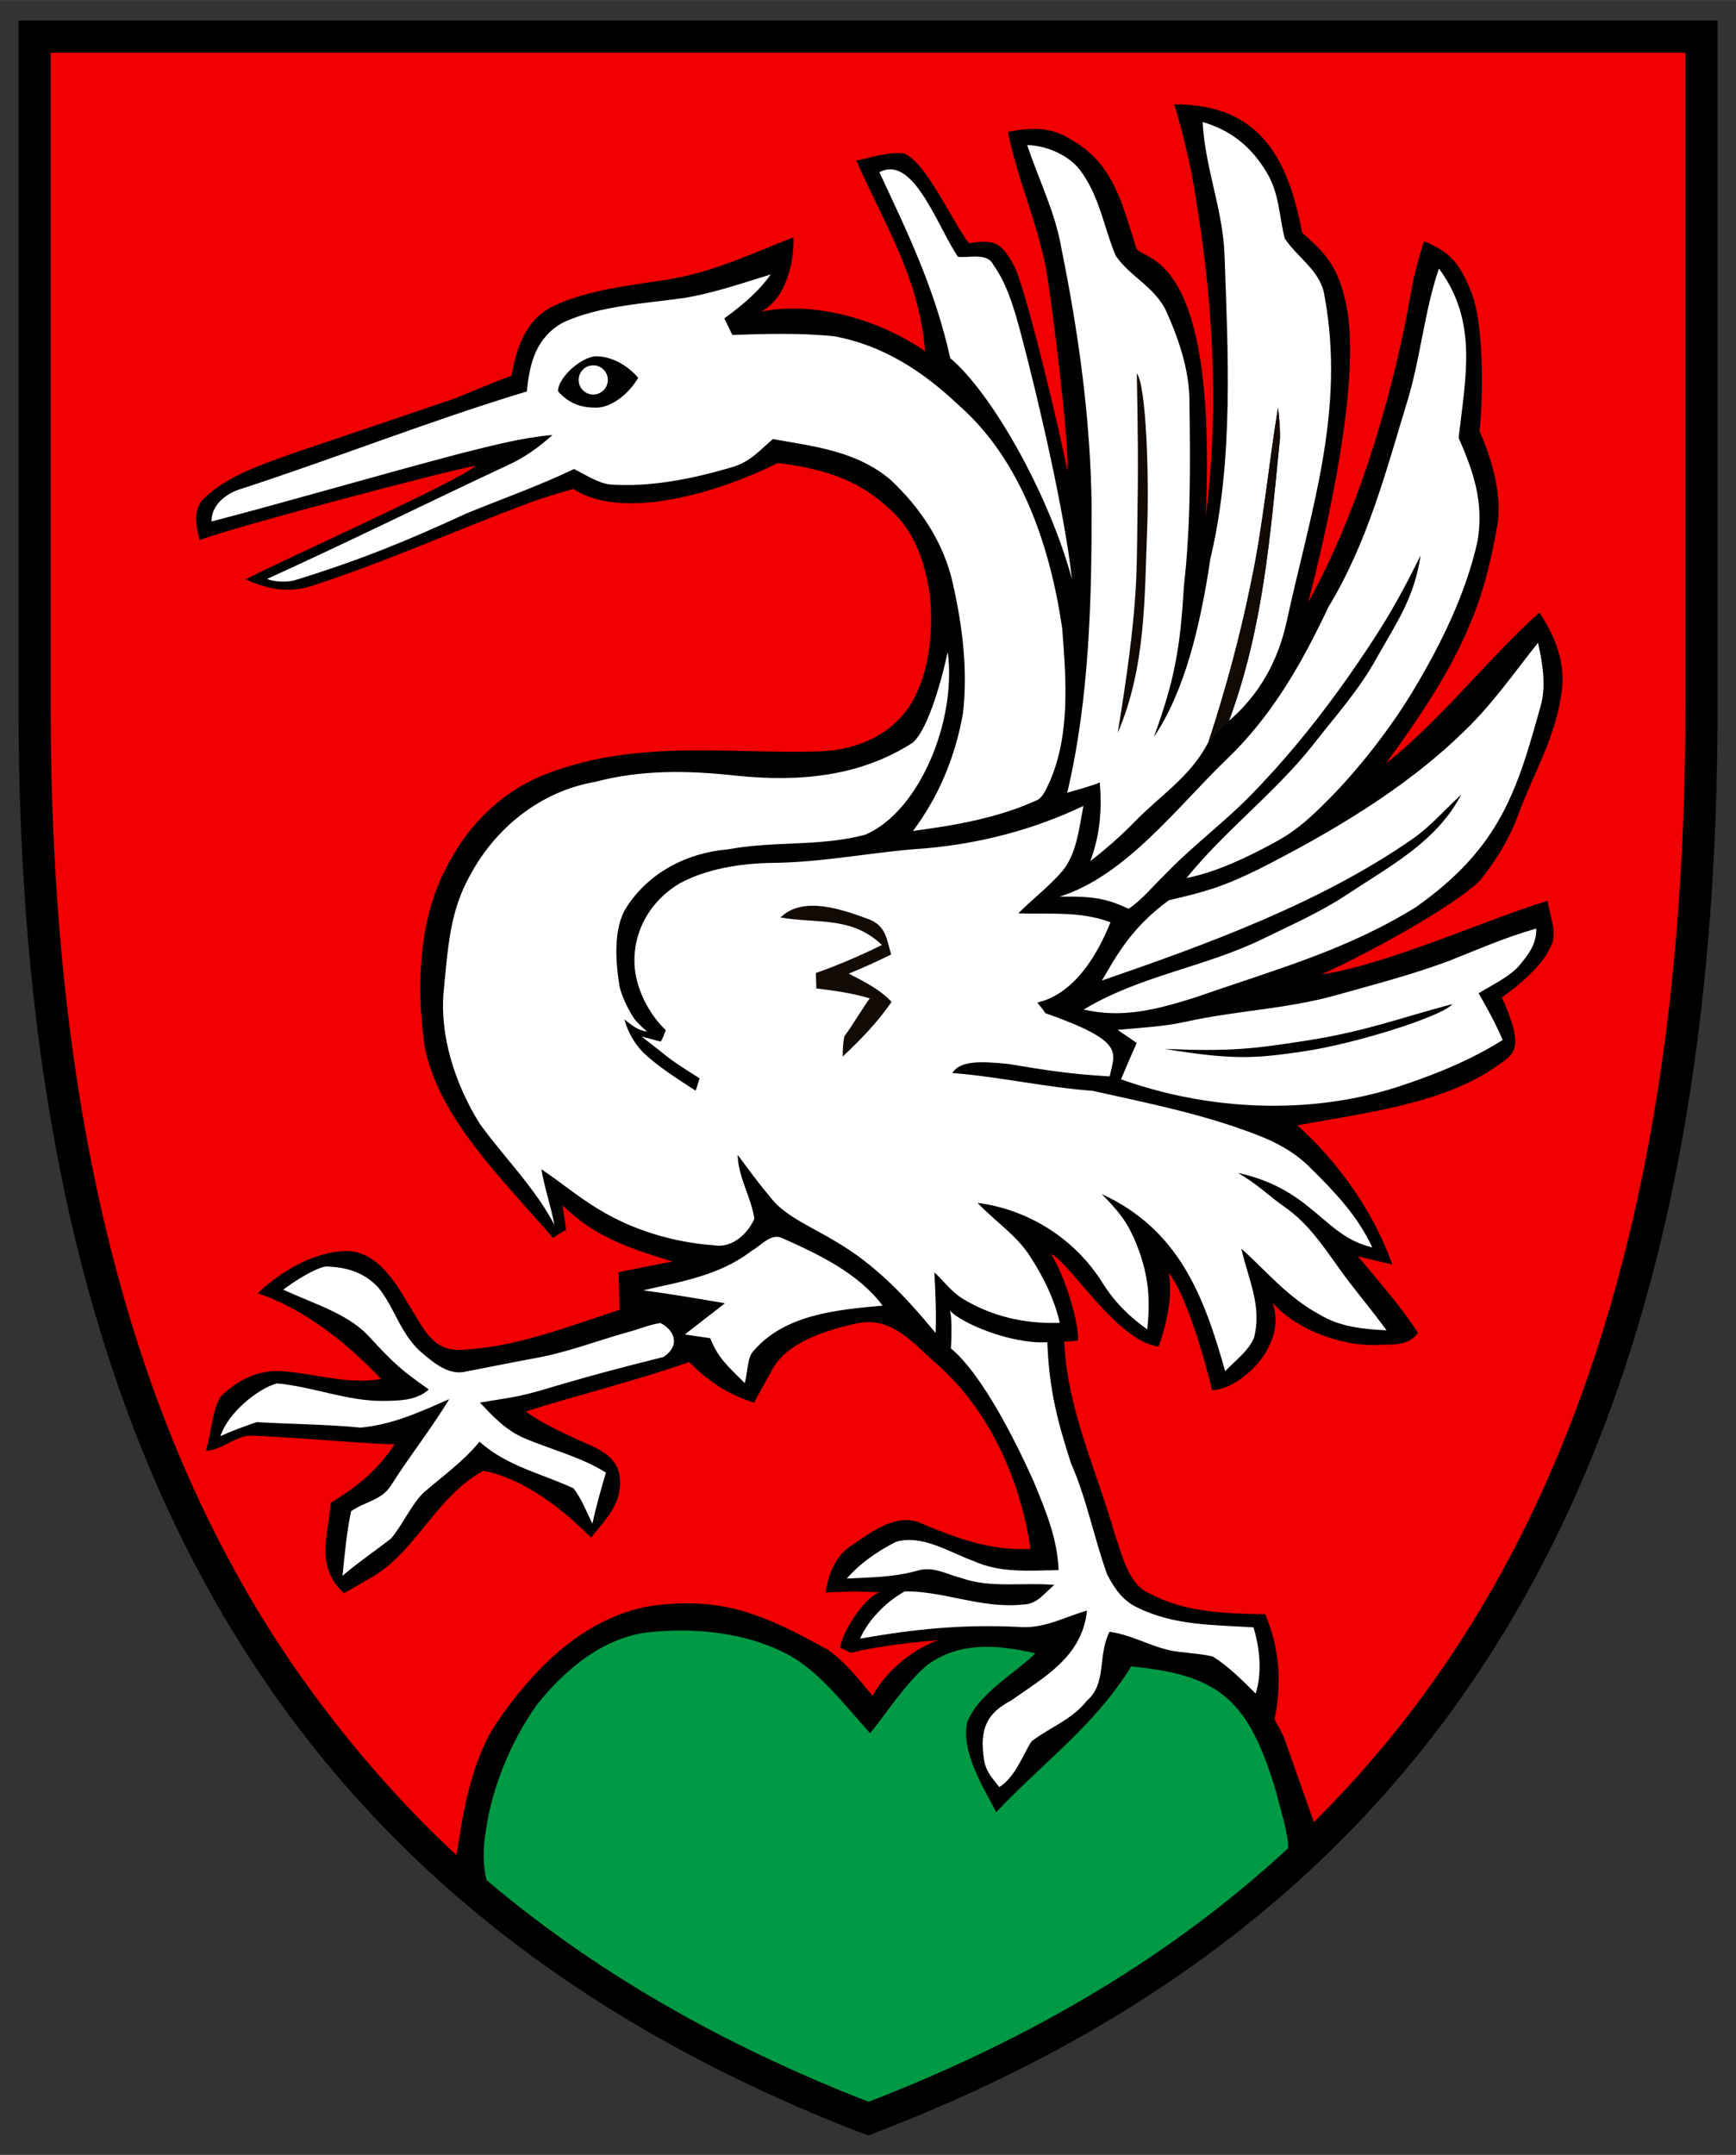 <?xml version="1.0" encoding="UTF-8"?>
<svg width="540" height="670" version="1.1" viewBox="0 0 142.88 177.27" xml:space="preserve" xmlns="http://www.w3.org/2000/svg"><rect x="0" y="0" width="142.88" height="177.27" fill="#333333" stroke="none"/><path d="m1.525 1.688v56.422c0 31.946 5.945 56.911 17.637 76.102 11.692 19.191 29.124 32.538 51.807 41.283l0.475 0.184 0.475-0.182c22.802-8.712 40.236-22.061 51.898-41.262 11.663-19.2 17.547-44.18 17.547-76.125l-0.002-56.422z" color="#000000" style="-inkscape-stroke:none"/><g fill="#f00000"><path d="m4.172 4.332v53.777c0 31.618 5.881 56.064 17.25 74.725 4.393 7.211 10.117 14.199 16.149 19.779 0.515-3.376 1.209-7.869 3.4-11.032 2.907-4.2 6.802-8.247 12.117-9.379 2.945-0.522 6.133-0.411 8.963 0.632 2.158 0.729 4.096 1.801 6.07 2.874 1.486 1.039 2.559 2.434 3.703 3.814 0.858-1.683 2.943-3.726 5.416-4.602-2.147 0.185-5.135 0.522-7.217 1.049l-0.872-0.429c0.168-1.454 2.306-4.478 3.335-4.544-2.133-0.106-3.326-0.046-4.513 0.015 0.126-1.272 0.715-2.914 1.956-3.766 1.78-1.188 3.954-2.991 6.174-1.802 2.875 1.177 5.531 2.145 8.708 1.977-0.812-5.635-3.369-11.403-7.711-15.211-1.942-1.681-3.676-3.96-6.563-3.345-2.487 0.545-5.953 1.559-7.119 4.069-0.47 0.806-0.91 1.635-1.357 2.458-2.232-0.719-3.692-1.71-5.345-3.339-4.429 1.56-8.986 2.649-13.456 4.064 1.757 1.241 3.699 2.035 5.641 2.928 1.148 0.551 2.11 1.351 2.116 2.725 0.128 2.029-1.217 3.258-2.371 4.73-2.336-2.365-5.549-4.881-8.876-5.507-4.046 2.244-5.53 6.812-9.443 8.911-0.667 0.394-1.334 0.783-2.012 1.165-2.442-2.261-1.269-4.76-1.101-7.444 2.157-1.281 3.867-2.684 5.258-4.8-1.307-0.051-2.612-0.13-3.915-0.22-1.303-0.089-2.604-0.189-3.906-0.279-1.302-0.09-2.603-0.17-3.906-0.222-1.303-0.052-2.501 1.22-3.808 1.245 0.388-1.044 0.561-3.591 1.25-4.484 1.374-1.357 3.205-2.255 5.182-2.052 2.742 0.22 5.217 1.102 8.005 0.632-3.175-3.335-6.603-5.856-10.162-7.055 1.901-1.803 4.649-3.444 7.327-3.478 2.522 0.046 4.024 2.591 5.148 4.51 1.096 1.664 1.804 3.693 4.169 3.624 4.447-0.151 8.939-1.925 13.142-3.299-0.029-1.032-0.059-2.063-0.088-3.089 1.478-0.307 2.963-0.586 4.447-0.876-3.787-1.154-6.439-2.079-9.053-4.618l0.29 2.007c-0.403 0.199-0.704 0.437-1.085 0.664-4.037-4.725-9.573-9.949-10.594-15.973-0.655-4.829-0.452-10.469 1.989-14.806 1.757-3.397 4.661-6.151 8.278-7.467 7.406-2.81 15.17-1.533 22.314-1.779 2.945-0.122 5.774-1.27 7.426-3.809 1.606-2.643 1.925-6.134 1.595-9.149-0.383-2.609-1.275-5.229-3.328-7.009-2.219-2.05-4.71-3.21-9.172-3.757-4.351 2.202-12.569 4.914-16.835 2.135-1.2 0.357-2.69 0.772-3.821 1.222-5.873 2.191-11.623 4.783-17.583 6.719-1.948 0.678-3.854 0.302-5.547-0.506 2.489-1.34 17.636-8.107 18.903-9.34-2.174 0.361-19.831 5.019-22.706 6.109-0.267-1.096-0.588-2.466 0.307-3.365 1.971-1.988 5.136-2.951 7.722-3.89 4.33-1.449 8.655-2.921 12.974-4.394 1.2-0.47 3.29-1.384 4.667-1.867 0.391-2.072 1.038-4.563 3.438-5.728 2.87-1.374 6.528-1.716 9.635-2.221 3.641-0.626 6.725-2.116 10.134-3.438 0.07 1.843-0.537 5.061-2.693 6.118 4.658-0.952 10.044 0.834 13.523 3.251-0.446-5.954-3.316-10.383-5.658-15.682 1.246-0.249 2.632-0.737 3.907-0.586 1.809 0.615 4.186 5.965 5.363 7.38 1.941-0.255 2.586-0.23 3.658 1.769 0.899 1.385 4.018 14.463 4.428 16.956 0.284-1.594-1.448-15.576-1.859-17.193-0.765-3.629-2.302-7.032-3.015-10.684 2.001-0.403 3.64-0.424 5.368 0.736 3.293 1.931 4.008 5.062 5.187 8.807 0.484 1.184 6.705-0.143 5.72 22.131 1.387-10.816 0.078-20.675-0.698-25.477-0.377-2.678-0.965-5.376-1.883-8.463 7.451-0.043 9.461 5.072 10.522 10.563 1.836 1.624 3.079 2.742 3.728 6.463 0.98 6.197-1.631 17.74-3.228 23.925 4.512-8.118 7.239-18.482 8.393-25.154 0.255-1.548 0.655-3.049 1.125-4.545 2.275 0.929 3.022 1.956 3.942 4.313 0.92 2.357 0.987 7.857 0.638 11.319 0.839 1.901 1.947 5.111 1.443 7.847-0.504 2.87-1.176 5.658-2.365 8.325-1.434 3.45-3.899 7.248-6.781 11.158 4.446-3.484 8.561-8.787 12.624-12.411 1.284 1.908 2.151 4.105 1.85 6.4-0.481 3.93-2.377 6.858-3.681 10.481-0.742 1.954-1.863 3.668-3.071 5.194-2.272 2.18-9.176 5.957-13.026 7.696 5.34-0.765 14.195-4.763 18.606-6.05 0.168 1.212 0.904 2.765 0.197 3.878-0.899 2.006-3.957 4.057-3.957 4.057 1.855 4.185 1.117 4.611-0.414 5.654-4.493 3.165-11.137 3.884-16.418 4.881 3.258 2.916 6.242 7.014 7.814 11.447l-2.84-0.672c1.513 1.791 3.704 4.315 4.95 6.297-0.864 1.177-2.186 0.898-3.484 1.003-2.736 0.052-6.383-1.144-8.482-3.474 1.26 3.639-2.77 7.152-4.987 7.187-0.557-2.458-2.231-8.184-3.572-9.622 0.417 1.917-0.282 4.542-0.816 6.026-3.355-0.354-7.366-6.965-8.86-7.627 1.483 2.46 2.397 6.445 2.204 7.14-0.5 0.049-0.794 0.083-1.118 0.081 0.243 5.577 2.672 10.614 4.191 15.93 0.586 1.646 1.095 4.122 2.91 4.829 2.783 1.478 5.94 1.621 9.444 1.674 1.26 2.99 1.33 5.829 0.765 8.657 0.272 0.479 0.532 0.968 0.774 1.464l2.462 6.979c5.106-5.057 9.579-10.717 13.417-17.035 11.339-18.667 17.16-43.132 17.16-74.752v-53.777z"/><g stroke="#000" stroke-width=".265"><circle cx="79.633" cy="35.579" r=".006"/><circle cx="78.246" cy="36.962" r=".006"/><circle cx="78.246" cy="36.962" r=".006"/></g></g><g transform="matrix(.58 0 0 .58 -4.433 -3.426)"><path d="m178.31 23.21c0.29 6.37 2.88 12.42 3.099 18.86 0.458 13.266 1.371 28.962-2.009 43.081-1.447 9.697-3.689 18.896-8.019 25.282 2.985-8.145 3.759-12.802 4.259-21.382 0.99-8.64 0.91-17.42 0.79-26.1 0.03-4.4-1.49-8.9-3.28-12.88-1.63-3.5-5.23-4.97-7.2-7.93-1.6-3.8-2.315-8.558-5.055-12.118-1.51-2.01-4.593-3.477-7.501-3.546 1.841 5.394 3.967 9.494 4.857 14.604 2.46 12.11 4.179 24.5 4.299 36.87 4.7e-4 12.68-0.279 26.932-3.463 40.385 1.407-0.421 2.785-0.735 4.627-1.447 0.307 3.97 0.026 7.452-1.353 11.152 2.19-1.7 4.26-3.501 6.2-5.481 3.76-3.91 8.07-6.47 10.59-11.48 2.39-7.29 4.451-14.86 5.981-22.38 1.76-8.27 2.5-16.65 3.87-24.98 0.16 1.46 0.31 2.91 0.27 4.38-1.39 13.81-2.36 26.86-7.23 40.04 4.35-3.75 6.951-8.49 8.181-14.07 3.42-15.73 8.39-29.87 5.37-46.21-0.5-3.5-3.81-5.38-5.63-8.12-0.82-3.12-0.76-6.271-2.46-9.181-2.13-3.7-5.08-6.15-9.19-7.35zm-44.142 6.72c-0.559-0.04-1.138 0.083-1.741 0.403 4.031 8.585 7.863 16.504 10.065 26.375 5.73 4.81 13.826 18.827 17.26 31.301-1.023-9.382-4.862-25.848-7.212-34.668-0.89-3.3-1.9-7.06-3.93-9.86-0.85-1.79-3.389-0.97-5.029-1.15-2.624-3.907-5.503-12.122-9.412-12.401zm77.662 14.06c-2.03 5.97-2.55 12.221-4.32 18.271-3.15 10.32-5.721 20.45-11.381 29.78-3.75 7.97-8.03 15.47-14.47 21.61-6.94 6.68-14.276 16.489-23.646 19.429 4.948-0.074 6.65 0.288 9.786 1.72 1.93-1.3 3.48-3.23 5.15-4.85 3.93-4.1 8.51-7.449 12.46-11.539 6.33-6.52 11.81-13.69 16.79-21.28 2.66-4 4.759-7.824 7.03-12.46-0.89 6.077-3.49 9.681-6.18 14.47-2.55 4.67-6.05 8.5-9.29 12.67-5.36 6.69-12.37 11.97-17.74 18.63 4.31-0.87 8.49-2.88 12.35-4.97 3.26-1.74 5.174-3.543 7.814-6.183 4.23-4.27 8.776-10.087 11.906-15.287 3.96-6.57 7.57-13.86 9.23-21.38 0.9-5.52-0.549-9.69-2.689-14.63 0.97-8.64 2.78-16.451-2.8-24.001zm-94.821 0.841c-4.09 1.24-8.079 2.649-12.319 3.339-5.56 0.79-11.99 1.09-17.14 3.47-3.8 2.1-4.77 5.72-5.14 9.78-13.64 4.12-26.88 9.37-40.42 13.78-2.53 0.72-4.365 2.517-4.337 4.67 11.99-3.13 23.506-6.541 35.496-9.691 4.23-1.05 8.56-2.21 12.89-2.58-1.9 1.73-3.94 3.18-6.29 4.26-11.17 5.21-22.938 11.055-34.178 16.145 0.25 0.24 2.282 0.615 3.854 0.213 9.236-2.842 15.859-5.547 24.404-9.488 5.14-2.11 10.27-3.901 15.27-6.301 1.61 0.78 3.3 1.96 5.09 2.19 5.8 0.42 11.9-0.83 17.44-2.49 2.41-0.7 3.86-2.36 5.68-3.95 6 1.07 11.83 1.69 16.69 5.76 4.23 3.97 7.52 8.85 8.82 14.57 1.39 6.11 2.16 12.19 1.49 18.45-1.05 6.1-3.38 11.84-7.11 16.8 5.8-0.75 12.04-1.84 17.39-4.27 1.08-0.36 1.59-1.879 2.06-2.829 2.88-6.7 2.28-14.52 1.72-21.65-1.68-11.48-5.74-23.82-14.73-31.68-5.03-4.75-10.64-8.43-17.55-9.72-4.81-0.51-9.709-0.36-14.529-0.2-0.38-0.78-0.75-1.571-1.13-2.351 2.48-1.81 4.79-3.699 6.58-6.229zm-24.754 11.612c2.01 0 4.266 1.085 5.957 3.051-1.476 2.478-3.947 4.228-5.957 4.228s-3.74-0.441-5.431-2.32c0-2.01 3.421-4.96 5.431-4.96zm-0.43 1.276c-1.143 9.5e-5 -2.07 0.927-2.07 2.071 9e-5 1.143 0.927 2.07 2.07 2.07 1.143-9.5e-5 2.071-0.927 2.071-2.07 2.83e-4 -1.143-0.927-2.071-2.071-2.071zm134.07 39.348c-3.729 4.694-6.687 9.004-10.887 12.944-8.19 7.91-18.67 14.06-28.77 19.19-5.02 2.46-7.472 3.176-12.714 4.388-5.44 3.904-7.706 8.332-9.516 11.391 15.055-5.184 30.94-10.994 43.93-19.979 2.657-1.838 4.099-3.64 7.064-6.407-3.487 6.682-9.954 10.046-16.194 14.176-3.72 2.48-7.76 4.24-11.75 6.2-8.4 4.14-17.48 5.23-25.63 10.12 5.58 1.32 10.65-0.08 15.95-1.75 10.89-3.82 21.19-6.57 31.15-12.75 12.114-8.516 14.43-16.728 17.74-28.55 0.839-3.001 0.225-6.228-0.374-8.974zm-83.765 1.29c-0.695 3.273-2.653 10.865-4.963 12.885-7.62 4.89-16.249 5.58-25.059 4.68-6.8-0.75-13.401-0.871-20.061 0.889-7.73 1.35-14.149 6.531-17.779 13.391-2.82 5.07-3.05 10.23-3.63 15.87-0.71 6.67 1.59 13.6 5.08 19.22 3.39 4.69 7.898 9.15 10.598 14.35-0.45-2.48-1.439-5.4-1.849-7.89 2.76 1.83 5.261 3.96 8.091 5.65 4.94 3.03 10.74 4.73 16.49 5.14 2.48 0.42 4.74-1.671 5.64-3.771-0.45-3.12-2.28-5.788-2.37-9.068 2.3 3.088 2.95 3.988 4.956 6.398 2.006 2.41 5.884 4.012 8.834 5.822 5.75 3.31 10.129 7.99 14.299 13.05 0.12-2.87-0.029-5.731-0.169-8.6 1.35 1.26 2.482 2.818 4.06 3.769 4.164 2.509 8.81 3.56 13.73 3.39-0.77-3.39-2.311-6.47-4.181-9.38-2.04-3.16-4.84-4.85-7.49-7.64 7.31 0.96 13.85 5.13 17.76 11.38 1.71 2.73 3.711 4.69 6.321 6.57 0.52-4.61 0.131-8.238-1.84-12.849-0.705-1.41-1.135-2.849-4.614-6.347 10.939 5.037 14.512 14.438 17.513 25.127 1.37-1.45 3.361-2.901 4.101-4.771 1.16-4.56-0.841-8.27-1.801-12.62 3.63 3.28 6.581 6.89 10.971 9.28 2.98 1.83 6.21 2.141 9.63 2.311-2.23-3.09-4.741-5.95-6.931-9.07-2.25-3.16-4.299-6.16-7.529-8.43-2.28-1.57-3.669-3.118-6.63-4.83 10.686 2.347 12.111 8.957 19.059 10.56-2.08-4.5-5.369-7.91-8.849-11.35-2.09-2.08-4.621-3.49-7.351-4.54-7.52-2.95-15.61-4.56-23.48-6.31-6.7-0.5-13.22-2-19.92-2.53 1.145-1.756 3.957-1.679 7.891-1.29 5.21 0.858 8.629 1.442 14.446 1.77 0.776-3.477 2.226-4.973-9.14-8.973-0.273-0.554-0.833-1.035-1.103-1.506 5.24-1.2 8.526-6.781 10.366-11.381-4.33-1.61-8.58-1.11-13.08-1.26 2.03-2.06 4.409-3.83 6.269-6.03 2.04-2.45 2.361-6.17 2.971-9.21-7.08 3.37-14.651 5.34-22.45 6.02-7.39 0.48-14.53 2.03-21.93 2.06-4.35 0.1-9.011 0.82-12.891 2.89-4.23 2.51-6.722 6.89-6.419 11.741 0.16 2.556 1.484 6.253 4.415 9.097-0.124 0.292-0.367 1.153-0.723 1.62l-2.695-0.715s2.247 1.762 2.842 2.223c1.718 1.445 3.593 2.549 5.399 3.714-0.27 0.65-0.314 1.096-0.584 1.736-2.645-1.724-5.226-3.325-7.476-5.445-1.376-1.462-2.159-2.999-2.632-4.662 1.109 0.861 1.923 1.57 3.238 1.738 0 0-1.343-1.151-1.858-1.861-0.885-1.388-1.678-2.986-2.067-4.536-0.532-3.346-0.95-8.17 0.96-11.2 3.18-4.98 8.63-7.779 14.44-8.259 6.51-1.22 13.159-0.37 19.479-2.08 7.73-3.32 13-16.275 11.692-25.935zm83.518 39.254c-4.21 1.17-8.17 2.91-12.22 4.52-5.24 1.98-10.72 3.39-16.12 4.91-7.08 1.99-14.13 2.18-21.29 3.76-3.25 0.73-6.48 0.86-9.78 1.18 0.9 0.61 1.81 1.23 2.71 1.85-0.76 1.71-1.51 3.43-2.23 5.16 12.29 4.38 26.33 5.11 38.84 1.21 5.32-1.72 10.58-3.8 15.32-6.79-0.98-2.28-2.16-4.47-3.41-6.62 1.85-1.16 4.039-2.16 5.579-3.72 1.25-1.5 2.665-3.118 2.6-5.461zm-107.73 43.721c-1.31-0.044-2.497 1.382-3.619 1.99-4.54 3.5-9.92 4.34-15.39 5.6 3.89 0.51 7.74 1.17 11.6 1.83-1.88 1.5-3.8 2.93-5.68 4.43 1.2 0.18 2.4 0.36 3.6 0.53 0.98 2.582 2.368 3.893 4.908 6.373 0.46-1.97 0.383-3.731 1.262-4.602 4.386-5.055 11.44-5.781 18.29-6.391-3.38-4.56-9.141-7.319-14.231-9.569-0.252-0.123-0.498-0.182-0.741-0.19zm-63.931 4.195c-0.742 0.048-2.873 0.883-6.161 3.298 4.329 1.991 8.96 3.344 11.972 6.417 3.823 4.158 4.891 5.076 8.701 7.74-1.81 1.62-4.219 1.579-6.509 1.629-5.15 0.02-9.872-2.009-15.052-2.489-2.733 0.756-6.912 4.135-8.018 7.487 1.572-0.732 3.235-1.332 5.131-1.99 4.957 0.274 10.259 0.333 14.757 0.773 4.55-0.41 8.479-2.24 12.589-4.04-2.51 4.14-5.53 7.95-8.14 12.04-1.34 2.32-3.67 2.4-5.79 3.86-0.64 3.01-0.909 6.111-1.22 9.161 2.21-1.9 4.609-3.511 6.899-5.301 1.63-1.95 2.711-4.51 4.481-6.38 2.78-2.44 5.699-4.45 8.059-7.34 4 3.54 8.691 4.45 13.351 6.62 1.13 1.48 1.85 3.331 2.66 5.001 0.55-2.44 1.21-4.841 1.93-7.241-3.63-2.26-7.671-3.209-11.551-4.869-2.62-1.1-4.409-3.041-6.329-5.051 3.81-0.687 4.486-0.577 8.485-1.688 6.414-1.93 11.422-3.265 17.551-4.784 2.62-1.76 1.367-3.944-0.431-4.828-2 0.37-2.683 0.78-4.643 1.31-4.42 1.23-8.431 2.82-12.971 3.65-3.31 0.61-6.612 1.28-9.921 1.92-2.53 0.64-4.67-1.28-6.46-2.78-2.92-2.63-3.659-6.16-5.989-9.08-1.68-1.83-3.897-2.886-7.15-3.019-0.049-0.023-0.126-0.032-0.232-0.025zm88.448 6.241c0.408 1.364 0.143 5.386 0.143 5.386 4.634 3.858 9.492 13.838 11.782 18.958 1.67 4.08 3.34 8.01 3.5 12.49-4.18 0.07-8.22 0.46-12.13-1.31-3.4-1.23-7.24-3.78-10.94-2.7-2.984 1.509-5.406 3.352-6.98 5.21 3.34-0.17 6.62-0.18 9.87-1.079 2.41-0.74 4.12 0.43 6.4 1.01 4.14 1.47 8.63 0.59 13.17 0.97-1.42 1.17-2.401 2.74-4.38 2.78-5.89 0.64-11.16-1.9-16.83-1.87-2.96 1.65-5.352 4.374-6.344 6.708 7.81-1.36 14.365-2.028 22.325-1.668 3.68 0.35 6.41-1.301 9.87-2.311-0.66 6.5-5.96 9.371-10.77 12.761-3.4 1.79-4.554 3.994-3.821 8.502 0.284 1.744 1.494 2.881 2.138 3.765 2.303-1.306 3.683-5.267 4.603-6.487 2.67-2.05 5.689-3.021 7.87-5.791 2.83-2.45 1.451-6.34 3.181-9.74 3.5 0.47 6.44 2.51 9.92 2.85 1.57 0.2 3.19 0.291 4.73 0.661 2.27 1.4 4.21 3.399 6.09 5.259 0.774-2.505 0.791-5.705-0.31-9.4-5.56-0.35-11.24-0.229-16.42-2.779-2.1-0.95-3.31-2.72-4.34-4.7-1.89-5.23-2.879-10.66-5.129-15.77-1.995-6.083-3.137-10.762-3.371-17.192-5.051 0.323-12.349-2.729-13.823-4.511z" fill="#fff"/><g fill="#120a05"><path d="m168.96 58.86c1.358 1.734 1.756 14.796 1.466 22.209-0.379 9.693-0.188 19.543-4.179 28.799 2.924-17.76 2.678-22.641 2.79-29.559 0.138-8.53 0.078-13.29-0.077-21.45z"/><path d="m189 63.72c0.16 1.46 0.31 2.91 0.27 4.38-1.39 13.81-2.36 26.86-7.23 40.04-0.97 0.98-1.95 1.94-2.89 2.94 2.39-7.29 4.45-14.86 5.98-22.38 1.76-8.27 2.5-16.65 3.87-24.98z"/><path d="m130.94 136.29c2.42 0.94 2.53 2.81 3.16 5-1.98 0.97-3.97 1.88-6.01 2.71 2.2 1.15 4.32 2.17 6.07 4-1.95 2.86-4.43 5.42-6.95 7.77 0.06-1.42 8e-3 -1.47 0.238-2.86 1.06-1.41 2.572-3.96 3.612-5.4-2.48-0.75-5.02-1.1-7.58-1.41l-0.06-2.19c3.21-1.12 6.32-2.48 9.37-3.97-4.29-4.1-9.03-3-14.4-3.9 3.22-3.17 8.89-1.09 12.55 0.25z"/></g><path d="m103.83 237.18c-1.244 0.013-2.477 0.082-3.688 0.198-6.62 0.53-12.37 5.31-16.32 10.34-3.62 5.04-6.39 11.74-7.24 17.89-0.392 2.137-0.435 4.761 0.094 6.959 15.295 12.968 33.374 23.329 54.215 31.453 23.359-9.025 43.211-20.847 59.555-35.979-0.026-2.511-1.288-5.991-1.644-7.733-3.927-13.235-7.933-16.81-20.64-18.041-5.17 8.38-12.29 13.43-19.15 20.66-1.9-3.64-5.03-8.55-4.11-12.79 1.63-4.03 6.621-6.78 9.691-9.73-5.27-1.21-10.85-1.73-15.45 1.72-3.12 2.7-5.43 6.42-8.03 9.61-3.46-3.79-7.06-8.66-11.61-11.13-4.713-2.519-10.284-3.486-15.672-3.428z" fill="#094"/></g><path d="m119.54 82.597c-0.788 1.005-8.043 3.284-12.299 3.902-3.757 0.545-5.623 0.75-11.387-0.215 5.428 0.233 7.266 0.004 11.622-0.672 4.887-0.759 7.492-1.797 12.064-3.015z" stroke-width=".58"/></svg>
